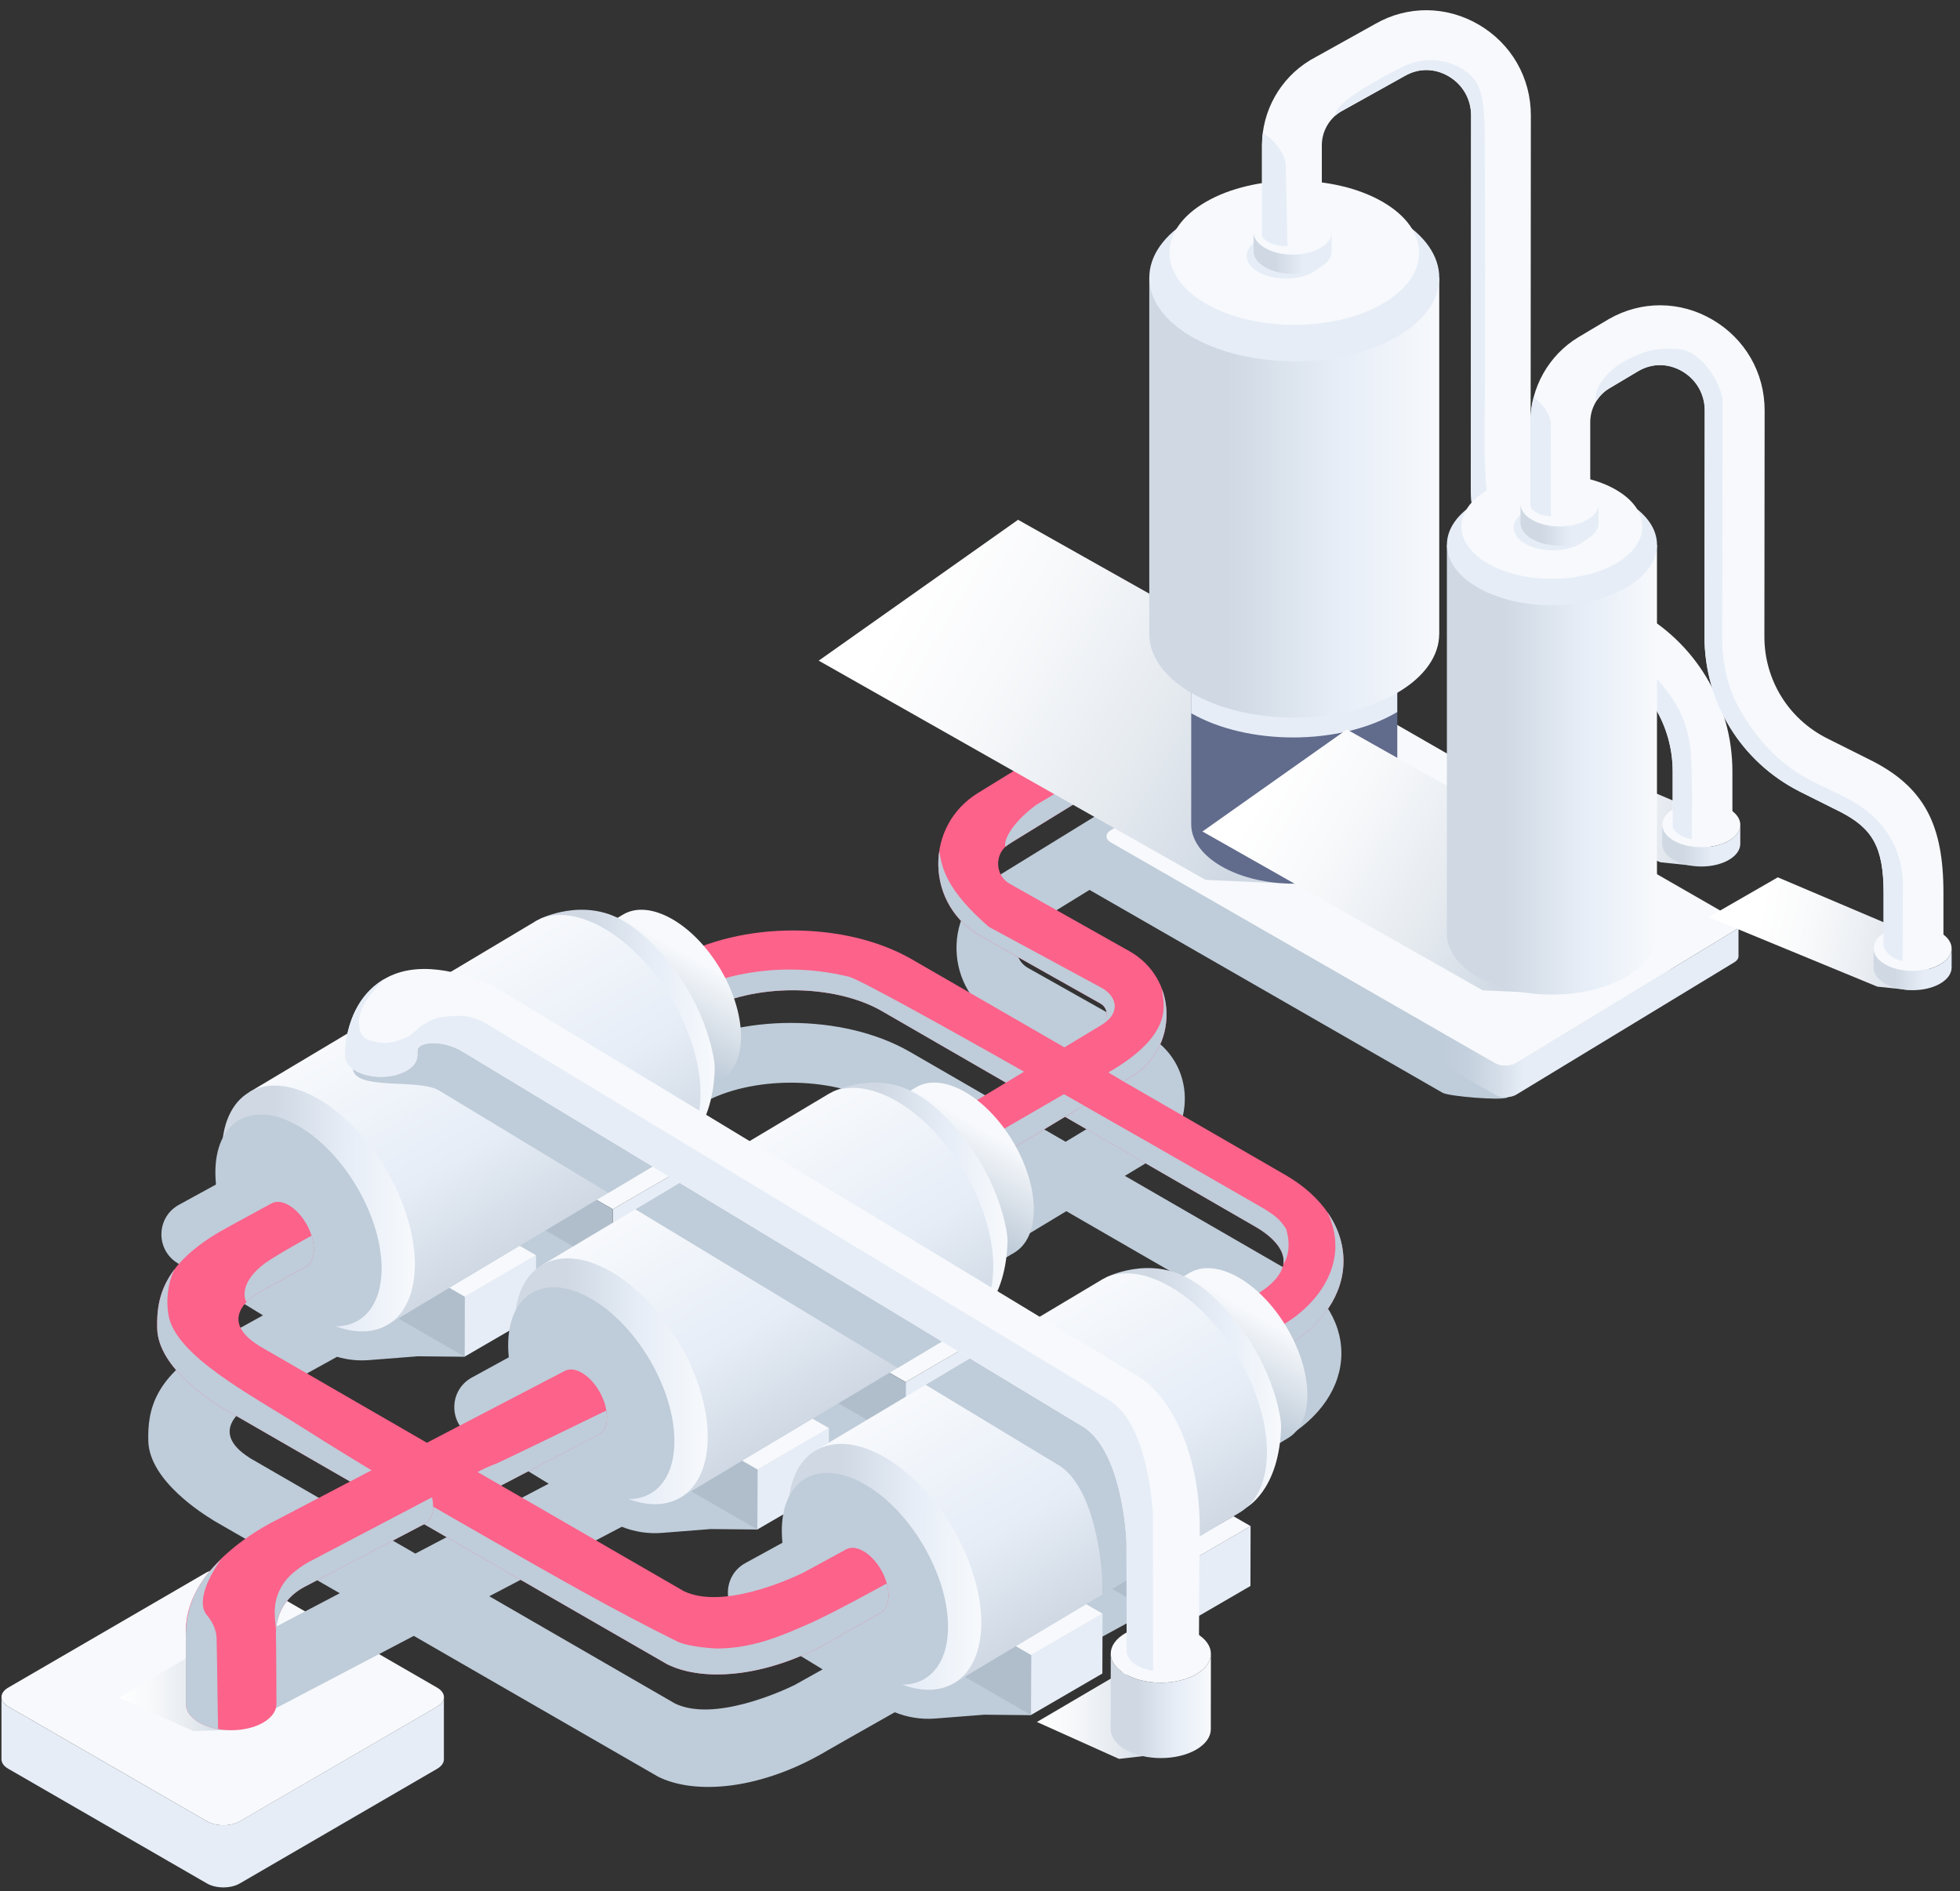 <?xml version="1.0" encoding="UTF-8"?> <svg xmlns="http://www.w3.org/2000/svg" width="142" height="137" viewBox="0 0 142 137" fill="none"><rect x="0" y="0" width="142" height="137" fill="#333333" stroke="none"/><g style="mix-blend-mode:multiply"><path d="M121.844 68.701L94.027 52.717C93.599 52.469 92.908 52.469 92.483 52.717L83.989 57.875C82.702 57.652 81.357 57.896 80.21 58.603L72.16 63.556C70.326 64.684 69.258 66.641 69.298 68.793C69.341 70.946 70.484 72.86 72.362 73.918L81.03 78.797C81.433 79.023 81.498 79.39 81.501 79.589C81.501 79.788 81.449 80.158 81.054 80.396L77.202 82.72L65.914 76.201C61.083 73.413 53.516 73.413 48.688 76.201L47.746 76.746L49.914 80.497L50.855 79.953C54.35 77.935 60.254 77.935 63.749 79.953L72.967 85.276L67.094 88.82L69.332 92.528L77.254 87.749L90.811 95.577C92.104 96.323 92.847 97.225 92.847 98.047C92.847 98.87 92.104 99.772 90.811 100.518L92.978 104.272C95.651 102.731 97.182 100.462 97.182 98.047C97.182 95.632 95.651 93.366 92.978 91.822L81.495 85.19L83.298 84.102C84.919 83.124 85.87 81.411 85.839 79.519C85.812 77.626 84.809 75.945 83.161 75.015L74.493 70.135C73.738 69.71 73.643 68.992 73.637 68.704C73.631 68.417 73.698 67.696 74.438 67.24L78.935 64.473L104.523 79.176C104.951 79.424 108.785 79.754 109.21 79.51L121.853 69.591C122.278 69.344 122.275 68.943 121.847 68.698L121.844 68.701Z" fill="#BFCCD9"></path></g><path d="M93.131 97.574L90.963 93.82C92.256 93.073 92.999 92.171 92.999 91.349C92.999 90.527 92.256 89.625 90.963 88.879L63.901 73.255C60.407 71.237 54.503 71.237 51.008 73.255L50.066 73.799L47.898 70.048L48.84 69.503C53.671 66.715 61.238 66.715 66.066 69.503L93.128 85.127C95.8 86.668 97.332 88.937 97.332 91.352C97.332 93.767 95.8 96.033 93.128 97.577L93.131 97.574Z" fill="#FC628A"></path><g style="mix-blend-mode:multiply"><g style="mix-blend-mode:multiply"><path d="M96.168 87.824C97.96 91.557 95.281 94.804 92.475 96.245L93.132 97.578C95.804 96.037 97.336 93.768 97.336 91.353C97.336 90.111 96.929 88.91 96.171 87.824H96.168Z" fill="#BFCCD9"></path></g></g><g style="mix-blend-mode:multiply"><g style="mix-blend-mode:multiply"><path d="M92.998 91.352C92.998 91.435 92.989 91.517 92.974 91.603C93.42 90.924 93.442 89.989 93.221 89.197C93.209 89.148 93.2 89.099 93.188 89.05C92.726 88.319 92.365 88.078 91.632 87.601C91.632 87.601 63.142 71.167 61.515 70.766C55.819 69.366 51.141 71.103 49.38 72.124C49.307 72.167 49.233 72.203 49.16 72.237L50.065 73.802L51.007 73.258C54.502 71.24 60.406 71.24 63.9 73.258L90.962 88.882C92.255 89.628 92.998 90.53 92.998 91.352Z" fill="#BFCCD9"></path></g></g><path d="M68.011 86.433L65.773 82.725L79.737 74.298C80.134 74.06 80.186 73.69 80.183 73.491C80.183 73.292 80.116 72.925 79.712 72.699L71.044 67.82C69.17 66.765 68.024 64.848 67.981 62.695C67.938 60.543 69.008 58.586 70.843 57.458L78.893 52.505C80.581 51.465 82.7 51.428 84.424 52.401C86.148 53.376 87.206 55.21 87.188 57.192L87.167 59.476L82.834 59.433L82.856 57.146C82.862 56.556 82.464 56.265 82.293 56.17C82.122 56.073 81.669 55.883 81.165 56.192L73.114 61.145C72.374 61.601 72.31 62.319 72.313 62.61C72.32 62.9 72.414 63.615 73.169 64.04L81.837 68.92C83.485 69.85 84.488 71.531 84.516 73.424C84.543 75.316 83.595 77.029 81.975 78.007L68.011 86.433Z" fill="#FC628A"></path><g style="mix-blend-mode:multiply"><path d="M81.397 78.354L81.971 78.005C83.592 77.027 84.543 75.315 84.512 73.422C84.503 72.805 84.39 72.212 84.185 71.658C84.255 72.63 85.234 74.862 80.299 77.697L81.397 78.354Z" fill="#BFCCD9"></path></g><g style="mix-blend-mode:multiply"><path d="M77.079 79.272L67.273 84.949L68.01 86.432L78.522 80.088L77.079 79.272Z" fill="#BFCCD9"></path></g><path d="M31.673 123.642L17.37 131.952C16.716 132.331 15.655 132.331 14.997 131.952L0.603 123.642C0.273 123.453 0.107 123.202 0.107 122.951V127.455C0.104 127.706 0.27 127.956 0.6 128.146L14.997 136.456C15.655 136.835 16.719 136.835 17.37 136.456L31.673 128.146C31.997 127.956 32.159 127.712 32.159 127.464V122.96C32.162 123.208 32 123.456 31.676 123.642H31.673Z" fill="#E6EDF7"></path><path d="M31.667 122.266L17.272 113.956C16.615 113.577 15.551 113.577 14.899 113.956L0.597 122.266C-0.058 122.646 -0.052 123.26 0.606 123.642L15 131.953C15.658 132.332 16.722 132.332 17.373 131.953L31.676 123.642C32.33 123.263 32.327 122.649 31.667 122.266Z" fill="#F7F9FC"></path><g style="mix-blend-mode:multiply"><g style="mix-blend-mode:multiply"><path d="M71.043 67.816L79.711 72.696C80.115 72.922 80.179 73.289 80.182 73.488C80.182 73.686 80.09 74.066 79.735 74.295C81.108 73.524 81.05 72.323 79.891 71.613L71.636 67.146C68.566 64.474 68.245 62.9 68.05 61.658C68.001 61.995 67.973 62.337 67.979 62.689C68.022 64.841 69.166 66.755 71.043 67.813V67.816Z" fill="#BFCCD9"></path></g><g style="mix-blend-mode:multiply"><path d="M84.692 52.562C85.854 53.788 84.838 54.966 81.607 54.449C79.705 55.528 75.067 58.317 75.067 58.317C73.122 59.766 72.7 61.007 72.844 61.347C72.844 61.347 73.101 61.145 73.55 60.873C75.455 59.717 81.163 56.192 81.163 56.192C81.668 55.883 82.117 56.076 82.292 56.17C82.463 56.268 82.86 56.556 82.854 57.146L82.833 59.433L87.165 59.475L87.187 57.191C87.205 55.317 86.257 53.575 84.695 52.566L84.692 52.562Z" fill="#BFCCD9"></path></g></g><g style="mix-blend-mode:multiply"><path d="M78.058 100.072L54.005 113.241C52.357 114.143 52.302 116.488 53.904 117.469L59.597 120.945L57.536 122.095C56.548 122.572 51.706 124.767 48.905 123.419L35.449 115.647L45.049 110.614C45.961 110.978 46.948 111.134 47.936 111.058L51.501 110.779L54.876 110.813L55.686 107.511L62.187 103.961L65.375 104.6L58.236 86.635L34.183 99.803C32.535 100.705 32.48 103.05 34.082 104.032L39.751 107.493L30.089 112.556L18.119 105.643C18.119 105.643 18.098 105.628 18.085 105.618C15.117 103.735 17.538 102.114 18.128 101.772L24.418 98.299C25.16 98.516 25.937 98.601 26.717 98.54L30.282 98.262L33.657 98.296L34.468 94.994L40.968 91.444L44.157 92.083L37.017 74.117L12.964 87.286C11.316 88.188 11.261 90.533 12.863 91.514L19.052 95.296C17.138 96.354 15.603 97.204 15.606 97.201C11.163 99.696 10.686 102.145 10.745 104.405C10.821 107.324 14.851 109.77 15.419 110.122C15.441 110.137 15.462 110.153 15.487 110.168C15.487 110.168 19.461 112.458 24.616 115.43L16.101 119.894C16.441 119.71 18.932 124.306 18.59 124.489L29.979 118.518C38.497 123.425 47.624 128.684 47.688 128.724C50.434 130.084 55.228 129.635 59.945 126.822C60.169 126.687 62.596 125.312 64.825 124.052C65.745 124.425 66.745 124.584 67.745 124.507L71.31 124.229L74.686 124.263L75.496 120.961L81.996 117.411L85.185 118.05L78.046 100.084L78.058 100.072Z" fill="#BFCCD9"></path></g><path d="M20.6 86.404L25.773 83.398L27.017 84.117L21.844 87.122L20.6 86.404Z" fill="#F7F9FC"></path><path d="M37.067 90.61L31.894 93.616C30.674 94.325 28.986 94.224 27.124 93.148C24.975 91.907 23.064 89.638 21.844 87.119L27.017 84.113C28.24 86.633 30.151 88.901 32.297 90.143C34.162 91.219 35.847 91.317 37.067 90.61Z" fill="#E6EDF7"></path><path d="M33.67 93.949L38.841 90.943L38.828 95.285L33.658 98.29L33.67 93.949Z" fill="#E6EDF7"></path><path d="M32.426 93.232L37.599 90.227L38.84 90.945L33.67 93.951L32.426 93.232Z" fill="#F7F9FC"></path><path d="M33.671 93.95L33.659 98.292L20.588 90.746L20.6 86.404L21.845 87.123C23.067 89.642 24.978 91.911 27.125 93.152C29.277 94.394 31.191 94.335 32.426 93.235L33.671 93.953V93.95Z" fill="#B0BECC"></path><path d="M31.328 80.062L36.501 77.057L37.743 77.775L32.572 80.781L31.328 80.062Z" fill="#F7F9FC"></path><path d="M47.795 84.272L42.622 87.278C41.402 87.987 39.715 87.886 37.852 86.81C35.703 85.569 33.792 83.3 32.572 80.781L37.745 77.775C38.968 80.295 40.879 82.563 43.026 83.805C44.891 84.881 46.575 84.979 47.795 84.272Z" fill="#E6EDF7"></path><path d="M44.399 87.607L49.569 84.602L49.557 88.943L44.387 91.949L44.399 87.607Z" fill="#E6EDF7"></path><path d="M43.154 86.892L48.325 83.887L49.569 84.602L44.399 87.608L43.154 86.892Z" fill="#F7F9FC"></path><path d="M44.399 87.608L44.387 91.95L31.316 84.404L31.329 80.062L32.573 80.781C33.796 83.3 35.707 85.569 37.853 86.81C40.006 88.052 41.92 87.994 43.155 86.893L44.399 87.611V87.608Z" fill="#B0BECC"></path><path d="M45.142 66.257L38.205 70.4L45.35 82.364L52.288 78.221C53.171 77.692 53.706 76.582 53.685 75.011C53.639 71.868 51.377 68.083 48.634 66.551C47.261 65.787 46.029 65.728 45.145 66.257H45.142Z" fill="url(#paint0_linear_264_7301)"></path><path d="M51.68 76.501C51.078 73.354 49.173 70.046 46.745 67.885C46.119 67.325 45.88 67.154 45.208 66.747C42.263 64.962 39.086 66.588 39.086 66.588C39.117 68.75 38.707 75.103 39.943 77.222C41.236 79.439 47.268 82.172 49.24 83.273C49.24 83.273 51.558 82.084 51.772 77.678C51.787 77.357 51.799 77.133 51.68 76.501Z" fill="url(#paint1_linear_264_7301)"></path><path d="M38.731 66.784L18.041 79.136L28.094 95.97L48.784 83.615C50.028 82.872 50.78 81.306 50.747 79.096C50.683 74.675 47.5 69.346 43.638 67.19C41.709 66.114 39.972 66.034 38.728 66.777L38.731 66.784Z" fill="url(#paint2_linear_264_7301)"></path><path d="M29.858 89.591C29.256 86.445 27.351 83.136 24.924 80.975C24.297 80.415 23.633 79.932 22.948 79.553C19.087 77.397 16.011 79.235 16.075 83.656C16.106 85.818 16.885 88.193 18.121 90.309C19.414 92.526 21.212 94.458 23.184 95.559C27.045 97.714 30.121 95.877 30.057 91.456C30.048 90.847 29.977 90.221 29.858 89.588V89.591Z" fill="url(#paint3_linear_264_7301)"></path><path d="M15.604 85.059C15.549 81.253 18.2 79.669 21.524 81.525C24.847 83.381 27.59 87.97 27.645 91.776C27.7 95.583 25.052 97.167 21.725 95.311C18.399 93.455 15.659 88.866 15.604 85.059Z" fill="#BFCCD9"></path><path d="M41.816 98.925L46.987 95.92L48.231 96.638L43.058 99.644L41.816 98.925Z" fill="#F7F9FC"></path><path d="M58.284 103.132L53.111 106.137C51.891 106.847 50.203 106.746 48.341 105.67C46.191 104.428 44.281 102.16 43.06 99.64L48.234 96.635C49.457 99.154 51.368 101.423 53.514 102.664C55.379 103.74 57.064 103.838 58.284 103.132Z" fill="#E6EDF7"></path><path d="M54.883 106.47L60.057 103.465L60.044 107.803L54.871 110.809L54.883 106.47Z" fill="#E6EDF7"></path><path d="M53.639 105.754L58.812 102.748L60.056 103.467L54.883 106.472L53.639 105.754Z" fill="#F7F9FC"></path><path d="M54.884 106.472L54.871 110.813L41.801 103.267L41.813 98.926L43.057 99.644C44.28 102.164 46.191 104.432 48.338 105.674C50.49 106.915 52.404 106.857 53.639 105.756L54.884 106.475V106.472Z" fill="#B0BECC"></path><path d="M52.541 92.584L57.714 89.578L58.959 90.297L53.785 93.302L52.541 92.584Z" fill="#F7F9FC"></path><path d="M69.008 96.79L63.835 99.796C62.615 100.505 60.927 100.404 59.065 99.328C56.916 98.087 55.005 95.818 53.785 93.299L58.958 90.293C60.181 92.812 62.092 95.081 64.239 96.322C66.104 97.398 67.788 97.496 69.008 96.79Z" fill="#E6EDF7"></path><path d="M65.612 100.129L70.782 97.123L70.77 101.465L65.6 104.47L65.612 100.129Z" fill="#E6EDF7"></path><path d="M64.367 99.412L69.54 96.406L70.782 97.125L65.612 100.13L64.367 99.412Z" fill="#F7F9FC"></path><path d="M65.612 100.13L65.6 104.471L52.529 96.926L52.541 92.584L53.786 93.302C55.009 95.822 56.92 98.091 59.066 99.332C61.219 100.573 63.133 100.515 64.368 99.414L65.612 100.133V100.13Z" fill="#B0BECC"></path><path d="M66.355 78.779L59.418 82.922L66.563 94.886L73.501 90.743C74.384 90.214 74.919 89.104 74.898 87.532C74.852 84.389 72.59 80.604 69.847 79.072C68.474 78.308 67.242 78.25 66.358 78.779H66.355Z" fill="url(#paint4_linear_264_7301)"></path><path d="M72.893 89.022C72.291 85.876 70.386 82.565 67.958 80.406C67.332 79.847 67.093 79.675 66.42 79.269C63.476 77.483 60.299 79.11 60.299 79.11C60.33 81.271 59.92 87.625 61.155 89.744C62.449 91.96 68.481 94.694 70.453 95.794C70.453 95.794 72.771 94.605 72.985 90.199C73 89.878 73.012 89.655 72.893 89.022Z" fill="url(#paint5_linear_264_7301)"></path><path d="M59.944 79.306L39.254 91.658L49.307 108.496L69.997 96.14C71.241 95.397 71.993 93.832 71.96 91.621C71.895 87.2 68.713 81.871 64.851 79.716C62.922 78.639 61.185 78.56 59.941 79.303L59.944 79.306Z" fill="url(#paint6_linear_264_7301)"></path><path d="M51.073 102.108C50.471 98.962 48.566 95.654 46.138 93.492C45.512 92.933 44.848 92.45 44.163 92.071C40.302 89.915 37.226 91.753 37.29 96.174C37.321 98.335 38.1 100.711 39.336 102.827C40.629 105.043 42.427 106.976 44.399 108.076C48.26 110.232 51.336 108.394 51.272 103.973C51.263 103.365 51.192 102.738 51.073 102.105V102.108Z" fill="url(#paint7_linear_264_7301)"></path><path d="M36.817 97.577C36.762 93.77 39.413 92.186 42.736 94.042C46.06 95.898 48.803 100.488 48.858 104.294C48.913 108.101 46.265 109.684 42.938 107.829C39.612 105.973 36.872 101.383 36.817 97.577Z" fill="#BFCCD9"></path><path d="M61.637 112.367L66.81 109.361L68.051 110.077L62.881 113.082L61.637 112.367Z" fill="#F7F9FC"></path><path d="M78.104 116.573L72.931 119.579C71.711 120.288 70.023 120.187 68.161 119.111C66.012 117.87 64.101 115.601 62.881 113.082L68.054 110.076C69.277 112.596 71.188 114.864 73.334 116.105C75.199 117.182 76.884 117.28 78.104 116.573Z" fill="#E6EDF7"></path><path d="M74.707 119.912L79.878 116.906L79.865 121.245L74.695 124.25L74.707 119.912Z" fill="#E6EDF7"></path><path d="M73.463 119.195L78.636 116.189L79.877 116.908L74.707 119.913L73.463 119.195Z" fill="#F7F9FC"></path><path d="M74.708 119.913L74.696 124.255L61.625 116.709L61.637 112.367L62.882 113.086C64.105 115.605 66.016 117.874 68.162 119.115C70.314 120.356 72.228 120.298 73.463 119.198L74.708 119.916V119.913Z" fill="#B0BECC"></path><path d="M72.365 106.025L77.535 103.02L78.78 103.738L73.61 106.744L72.365 106.025Z" fill="#F7F9FC"></path><path d="M88.832 110.232L83.659 113.237C82.439 113.946 80.752 113.845 78.89 112.769C76.74 111.528 74.829 109.259 73.609 106.74L78.78 103.734C80.002 106.254 81.913 108.522 84.06 109.764C85.925 110.84 87.609 110.938 88.829 110.232H88.832Z" fill="#E6EDF7"></path><path d="M85.432 113.57L90.605 110.564L90.593 114.903L85.42 117.909L85.432 113.57Z" fill="#E6EDF7"></path><path d="M84.191 112.853L89.362 109.848L90.606 110.566L85.433 113.572L84.191 112.853Z" fill="#F7F9FC"></path><path d="M85.433 113.571L85.42 117.913L72.35 110.367L72.362 106.025L73.606 106.744C74.829 109.263 76.74 111.532 78.886 112.773C81.039 114.015 82.953 113.956 84.188 112.856L85.433 113.574V113.571Z" fill="#B0BECC"></path><path d="M86.176 92.222L79.238 96.365L86.384 108.329L93.321 104.186C94.205 103.657 94.74 102.547 94.718 100.976C94.672 97.833 92.41 94.047 89.667 92.516C88.294 91.751 87.062 91.693 86.179 92.222H86.176Z" fill="url(#paint8_linear_264_7301)"></path><path d="M92.713 102.461C92.111 99.315 90.206 96.007 87.779 93.846C87.152 93.286 86.913 93.115 86.241 92.708C83.296 90.922 80.12 92.549 80.12 92.549C80.15 94.711 79.74 101.064 80.976 103.183C82.269 105.4 88.301 108.133 90.273 109.234C90.273 109.234 92.591 108.044 92.805 103.639C92.82 103.318 92.833 103.094 92.713 102.461Z" fill="url(#paint9_linear_264_7301)"></path><path d="M79.768 92.745L59.078 105.098L69.131 121.935L89.821 109.58C91.065 108.837 91.818 107.271 91.784 105.061C91.72 100.64 88.537 95.311 84.675 93.155C82.746 92.079 81.009 91.999 79.765 92.742L79.768 92.745Z" fill="url(#paint10_linear_264_7301)"></path><path d="M70.895 115.552C70.293 112.405 68.388 109.097 65.961 106.936C65.334 106.376 64.67 105.893 63.986 105.514C60.124 103.358 57.048 105.196 57.112 109.617C57.143 111.779 57.922 114.154 59.158 116.27C60.451 118.487 62.249 120.419 64.221 121.52C68.082 123.675 71.158 121.838 71.094 117.417C71.085 116.808 71.015 116.181 70.895 115.549V115.552Z" fill="url(#paint11_linear_264_7301)"></path><path d="M56.642 111.02C56.586 107.214 59.237 105.63 62.561 107.486C65.887 109.342 68.627 113.931 68.682 117.738C68.737 121.544 66.089 123.128 62.763 121.272C59.436 119.416 56.697 114.827 56.642 111.02Z" fill="#BFCCD9"></path><path style="mix-blend-mode:multiply" d="M83.86 127.111L81.069 127.429L75.125 124.756L81.506 121.008L83.86 127.111Z" fill="url(#paint12_linear_264_7301)"></path><path d="M87.728 119.819L87.722 125.28C87.722 125.815 87.371 126.347 86.667 126.757C85.255 127.576 82.959 127.576 81.537 126.757C80.822 126.344 80.464 125.803 80.467 125.261L80.473 119.801C80.473 120.342 80.828 120.883 81.543 121.296C82.965 122.115 85.261 122.115 86.674 121.296C87.374 120.889 87.725 120.354 87.728 119.819Z" fill="url(#paint13_linear_264_7301)"></path><path d="M86.658 118.324C88.08 119.143 88.086 120.473 86.674 121.295C85.261 122.115 82.965 122.115 81.543 121.295C80.121 120.476 80.115 119.146 81.528 118.324C82.94 117.504 85.237 117.504 86.658 118.324Z" fill="#F7F9FC"></path><path d="M17.51 89.227C18.516 89.839 19.308 91.291 19.28 92.471C19.253 93.654 18.412 94.116 17.406 93.507C16.4 92.896 15.608 91.444 15.636 90.263C15.663 89.08 16.504 88.619 17.51 89.227Z" fill="#F7F9FC"></path><path d="M125.635 67.441L109.846 77.026C109.421 77.273 108.73 77.273 108.302 77.026L80.485 61.041C80.271 60.916 80.161 60.754 80.164 60.592V62.876C80.164 63.038 80.268 63.203 80.485 63.325L108.302 79.31C108.73 79.557 109.421 79.557 109.846 79.31L125.635 69.725C125.846 69.602 125.953 69.44 125.953 69.281V66.997C125.953 67.159 125.849 67.318 125.638 67.441H125.635Z" fill="url(#paint14_linear_264_7301)"></path><path d="M125.633 66.545L97.816 50.561C97.388 50.313 96.697 50.313 96.272 50.561L80.483 60.146C80.058 60.394 80.061 60.794 80.489 61.039L108.306 77.023C108.734 77.271 109.425 77.271 109.85 77.023L125.639 67.438C126.064 67.19 126.061 66.79 125.633 66.545Z" fill="#F7F9FC"></path><path style="mix-blend-mode:multiply" d="M16.623 125.335L14.003 125.412L8.625 122.993L14.401 119.6L16.623 125.335Z" fill="url(#paint15_linear_264_7301)"></path><path d="M29.746 105.143L40.906 99.328C41.245 99.145 41.704 99.181 42.202 99.487C43.208 100.099 44 101.551 43.972 102.731C43.957 103.327 43.737 103.74 43.395 103.923L32.235 109.739C32.577 109.552 30.085 104.96 29.746 105.143Z" fill="#FC628A"></path><g style="mix-blend-mode:multiply"><g style="mix-blend-mode:multiply"><path d="M35.824 106.085C31.776 107.668 32.577 109.558 32.234 109.744L43.394 103.929C43.737 103.743 43.957 103.33 43.972 102.737C43.975 102.559 43.96 102.376 43.929 102.189C43.929 102.189 35.885 106.115 35.824 106.088V106.085Z" fill="#BFCCD9"></path></g></g><path d="M62.602 112.409C62.103 112.106 61.645 112.066 61.305 112.25L58.175 113.953C57.187 114.43 52.344 116.625 49.543 115.277L18.758 97.498C18.758 97.498 18.736 97.482 18.724 97.473C15.755 95.59 18.177 93.969 18.767 93.627L22.16 91.78C22.503 91.594 22.723 91.181 22.738 90.588C22.766 89.404 21.974 87.952 20.968 87.344C20.47 87.041 20.011 87.001 19.672 87.185C19.672 87.185 16.238 89.056 16.25 89.05C11.808 91.545 11.331 93.994 11.389 96.253C11.466 99.173 15.495 101.619 16.064 101.971C16.085 101.986 16.107 102.001 16.131 102.016C16.131 102.016 48.21 120.499 48.336 120.572C51.081 121.933 55.875 121.483 60.593 118.671C61.015 118.42 63.797 116.845 63.797 116.845C64.14 116.659 64.36 116.246 64.375 115.653C64.403 114.47 63.611 113.017 62.605 112.409H62.602Z" fill="#FC628A"></path><g style="mix-blend-mode:multiply"><path d="M58.615 117.638C56.346 118.638 54.466 119.402 51.996 119.433C51.788 119.433 49.892 119.332 49.045 118.913C44.352 116.595 39.903 114.03 35.387 111.456C30.003 108.386 26.334 106.231 21.867 103.399C18.006 100.95 12.673 98.186 12.197 95.224C12.037 94.236 12.135 92.98 12.652 91.949C11.518 93.432 11.353 94.878 11.389 96.254C11.466 99.174 15.495 101.62 16.064 101.972C16.086 101.987 16.107 102.002 16.131 102.017C16.131 102.017 48.21 120.5 48.336 120.573C51.081 121.934 55.876 121.484 60.593 118.672C61.015 118.421 63.797 116.846 63.797 116.846C64.14 116.66 64.36 116.247 64.375 115.654C64.381 115.354 64.336 115.036 64.247 114.718C64.247 114.718 60.367 116.868 58.621 117.635L58.615 117.638Z" fill="#BFCCD9"></path></g><g style="mix-blend-mode:multiply"><path d="M19.214 91.511C17.468 92.789 17.624 93.972 17.857 94.336C18.187 93.987 18.575 93.74 18.768 93.627L22.162 91.78C22.504 91.593 22.724 91.181 22.739 90.587C22.749 90.245 22.687 89.881 22.571 89.523C22.571 89.523 20.003 90.933 19.214 91.511Z" fill="#BFCCD9"></path></g><g style="mix-blend-mode:multiply"><path d="M80.907 102.634C80.873 102.612 77.281 100.438 72.117 97.311L67.062 100.328L76.853 106.248C79.384 108.051 79.8 113.353 79.858 114.448V115.524L85.135 112.375C84.875 107.782 83.123 104.171 80.907 102.634Z" fill="#BFCCD9"></path></g><g style="mix-blend-mode:multiply"><path d="M46.033 87.613L65.038 99.103L70.001 96.14C70.031 96.122 70.059 96.1 70.089 96.082C64.445 92.664 57.416 88.408 51.105 84.586L46.036 87.613H46.033Z" fill="#BFCCD9"></path></g><g style="mix-blend-mode:multiply"><path d="M34.465 74.514C33.908 74.202 31.013 72.744 28.255 73.034L26.399 74.141C25.586 75.443 25.564 77.455 25.564 77.455C25.772 79.039 30.38 78.113 31.808 79.011C31.82 79.021 31.832 79.024 31.848 79.03L44.077 86.423L48.786 83.613C48.902 83.543 49.015 83.463 49.122 83.381C41.014 78.47 34.538 74.548 34.538 74.548C34.517 74.532 34.489 74.523 34.468 74.511L34.465 74.514Z" fill="#BFCCD9"></path></g><path d="M82.399 120.671C81.892 120.38 81.638 119.995 81.635 119.61L81.617 111.654C81.558 110.56 81.143 105.258 78.608 103.454L33.602 76.24C33.602 76.24 33.578 76.23 33.562 76.221C32.134 75.322 30.331 75.432 30.245 76.09L30.239 76.481C30.239 76.872 29.985 77.264 29.471 77.563C28.45 78.159 26.796 78.166 25.775 77.582C25.267 77.291 25.014 76.906 25.011 76.521C25.011 76.521 24.992 76.114 24.992 76.126C25.289 72.473 27.362 70.687 29.584 70.299C32.462 69.794 35.635 71.393 36.219 71.724C36.244 71.736 36.268 71.745 36.29 71.76C36.29 71.76 82.537 99.77 82.662 99.843C85.178 101.589 87.102 106.004 86.912 111.495C86.897 111.987 86.86 119.573 86.86 119.573C86.86 119.964 86.606 120.356 86.093 120.655C85.072 121.252 83.417 121.258 82.396 120.674L82.399 120.671Z" fill="#F7F9FC"></path><g style="mix-blend-mode:multiply"><path d="M83.528 109.743C83.47 108.648 83.054 103.347 80.519 101.543C80.519 101.543 35.489 74.319 35.474 74.31C34.455 73.668 33.694 73.573 32.951 73.6C31.624 73.649 31.306 73.87 30.679 74.227C30.251 74.472 29.872 75.004 29.334 75.215C28.233 75.643 27.869 75.603 27.209 75.484C26.552 75.365 26.166 75.193 26.041 74.466C25.842 73.31 26.549 72.212 27.869 70.916C26.381 71.772 25.203 73.442 24.986 76.126C24.986 76.114 25.005 76.52 25.005 76.52C25.005 76.906 25.262 77.288 25.769 77.581C26.79 78.168 28.444 78.159 29.465 77.563C29.979 77.263 30.236 76.872 30.233 76.481L30.239 76.089C30.325 75.432 32.132 75.322 33.556 76.221C33.569 76.23 33.581 76.233 33.596 76.239L78.602 103.454C81.134 105.258 81.55 110.559 81.608 111.654L81.626 119.609C81.626 119.995 81.883 120.377 82.39 120.67C82.721 120.86 83.118 120.982 83.54 121.046L83.522 109.74L83.528 109.743Z" fill="#E6EDF7"></path></g><path d="M29.606 105.951C29.108 105.648 28.649 105.609 28.31 105.792L20.054 110.115C19.256 110.501 13.2 113.604 13.466 118.502V123.443C13.459 123.932 13.784 124.424 14.429 124.797C15.716 125.54 17.795 125.54 19.073 124.797C19.709 124.427 20.027 123.944 20.027 123.461C20.027 123.461 20.015 118.591 19.987 118.563C20.015 118.536 19.712 116.227 22.026 114.983L30.801 110.387C31.144 110.201 31.364 109.788 31.379 109.195C31.407 108.012 30.615 106.56 29.609 105.951H29.606Z" fill="#FC628A"></path><g style="mix-blend-mode:multiply"><path d="M15.697 118.731C15.682 118.089 15.4 117.505 14.988 117.013C14.055 115.9 15.581 113.479 16.174 112.797C16.165 112.983 13.438 114.8 13.465 118.505V123.446C13.459 123.935 13.783 124.428 14.428 124.801C14.826 125.03 15.303 125.189 15.804 125.278C15.764 124.012 15.743 120.694 15.694 118.731H15.697Z" fill="#BFCCD9"></path></g><g style="mix-blend-mode:multiply"><path d="M22.503 113.09C21.863 113.43 21.004 114.044 20.589 114.647C19.733 115.882 19.873 116.891 19.998 118.08C20.05 117.331 20.356 115.885 22.026 114.986L30.8 110.391C31.143 110.204 31.363 109.791 31.378 109.198C31.384 108.966 31.354 108.721 31.299 108.477L22.506 113.093L22.503 113.09Z" fill="#BFCCD9"></path></g><path style="mix-blend-mode:multiply" d="M122.629 62.717L120.297 62.47L108.082 57.431L113.084 54.551L125.345 59.758L122.629 62.717Z" fill="url(#paint16_linear_264_7301)"></path><path d="M126.081 59.758V61.149C126.075 61.564 125.803 61.98 125.255 62.298C124.158 62.937 122.369 62.937 121.262 62.298C120.706 61.977 120.428 61.555 120.428 61.133V59.742C120.428 60.164 120.709 60.586 121.265 60.907C122.372 61.546 124.158 61.546 125.259 60.907C125.806 60.589 126.078 60.173 126.078 59.758H126.081Z" fill="url(#paint17_linear_264_7301)"></path><path d="M125.25 58.593C126.357 59.232 126.363 60.268 125.263 60.904C124.165 61.543 122.376 61.543 121.269 60.904C120.163 60.265 120.157 59.228 121.257 58.593C122.355 57.953 124.144 57.953 125.25 58.593Z" fill="#F7F9FC"></path><path style="mix-blend-mode:multiply" d="M87.345 63.748L92.684 63.986L101.018 53.007L73.758 37.658L59.315 47.864L87.345 63.748Z" fill="url(#paint18_linear_264_7301)"></path><path d="M101.232 59.714V43.457H86.303V59.714C86.303 60.817 87.03 61.918 88.489 62.762C91.403 64.444 96.129 64.444 99.046 62.762C100.505 61.921 101.232 60.817 101.232 59.714Z" fill="#616B8C"></path><g style="mix-blend-mode:multiply"><path d="M86.302 51.674C90.408 54.02 97.024 54.013 101.112 51.653C101.152 51.629 101.189 51.604 101.228 51.583V43.459H86.299V51.674H86.302Z" fill="#E6EDF7"></path></g><path d="M104.272 45.928V20.113H83.264V45.928C83.264 47.481 84.288 49.031 86.34 50.214C90.443 52.584 97.093 52.584 101.193 50.214C103.244 49.031 104.269 47.478 104.269 45.925L104.272 45.928Z" fill="url(#paint19_linear_264_7301)"></path><path d="M101.196 15.825C99.191 14.669 96.579 14.079 93.953 14.052C91.201 14.024 88.44 14.614 86.343 15.825C82.24 18.195 82.24 22.032 86.343 24.401C86.909 24.728 87.523 25.007 88.168 25.242C91.394 26.419 95.482 26.483 98.802 25.435C99.661 25.163 100.469 24.82 101.196 24.401C105.299 22.032 105.299 18.195 101.196 15.825Z" fill="#E6EDF7"></path><path d="M100.166 14.621C103.697 16.661 103.697 19.969 100.166 22.008C96.634 24.047 90.904 24.047 87.373 22.008C83.842 19.969 83.842 16.661 87.373 14.621C90.904 12.582 96.634 12.582 100.166 14.621Z" fill="#F7F9FC"></path><g style="mix-blend-mode:multiply"><path d="M95.141 17.389C96.248 18.028 96.254 19.065 95.153 19.701C94.055 20.34 92.267 20.34 91.16 19.701C90.053 19.062 90.047 18.025 91.148 17.389C92.246 16.75 94.034 16.75 95.141 17.389Z" fill="#E6EDF7"></path></g><path d="M96.474 16.82V18.211C96.468 18.627 96.195 19.043 95.648 19.361C94.55 20 92.762 20 91.655 19.361C91.099 19.04 90.82 18.618 90.82 18.196V16.805C90.82 17.227 91.102 17.648 91.658 17.97C92.765 18.609 94.55 18.609 95.651 17.97C96.198 17.652 96.471 17.236 96.471 16.82H96.474Z" fill="url(#paint20_linear_264_7301)"></path><path d="M95.639 15.655C96.746 16.294 96.752 17.331 95.651 17.966C94.554 18.605 92.765 18.605 91.658 17.966C90.551 17.328 90.545 16.291 91.646 15.655C92.744 15.016 94.532 15.016 95.639 15.655Z" fill="#F7F9FC"></path><path d="M125.517 59.982C125.517 59.982 125.227 60.771 123.31 60.839C121.656 60.9 121.182 59.982 121.182 59.982V55.898C121.182 52.577 119.36 49.556 116.425 48.006L113.465 46.526C109.197 44.365 106.552 40.057 106.558 35.281L106.576 8.366C106.576 7.183 105.965 6.122 104.938 5.523C103.932 4.939 102.785 4.93 101.791 5.495C101.779 5.501 101.758 5.513 97.107 8.103C96.279 8.62 95.765 9.546 95.765 10.525V17.114C95.765 17.114 95.573 17.832 93.463 17.85C91.729 17.866 91.43 17.114 91.43 17.114V10.525C91.43 8.03 92.754 5.679 94.885 4.382C94.909 4.367 94.93 4.355 94.955 4.339C94.955 4.339 99.538 1.786 99.654 1.722C101.978 0.395 104.772 0.414 107.115 1.774C109.493 3.159 110.912 5.624 110.909 8.366L110.89 35.281C110.887 38.412 112.621 41.237 115.413 42.653L118.381 44.139C118.381 44.139 118.406 44.151 118.418 44.157C122.793 46.456 125.511 50.954 125.511 55.895V59.979L125.517 59.982Z" fill="#F7F9FC"></path><g style="mix-blend-mode:multiply"><g style="mix-blend-mode:multiply"><path d="M93.277 17.844L93.143 11.826C92.962 10.75 91.849 9.775 91.489 9.668C91.47 9.809 91.458 9.949 91.449 10.09C91.44 10.234 91.434 10.377 91.434 10.521V17.11C91.434 17.11 91.712 17.804 93.277 17.844Z" fill="#E6EDF7"></path></g><g style="mix-blend-mode:multiply"><path d="M121.183 59.981C121.183 59.981 121.507 60.608 122.559 60.791C122.574 59.535 122.617 55.673 122.474 54.3C122.25 52.163 121.361 50.595 119.863 48.996C118.444 47.482 116.536 46.433 114.677 45.565C112.653 44.617 111.063 43.929 109.813 42.077C107.082 38.032 107.581 32.534 107.581 27.78C107.581 24.349 107.602 14.828 107.571 12.226C107.541 9.756 107.685 7.276 107.024 6.084C106.226 4.647 103.774 3.76 101.637 4.836C96.846 7.249 96.748 8.068 96.754 8.368C96.76 8.362 96.779 8.346 96.803 8.328C96.818 8.316 96.834 8.304 96.849 8.291C96.913 8.242 96.999 8.175 97.09 8.117C97.1 8.111 97.106 8.105 97.115 8.099L97.155 8.077C97.155 8.077 97.173 8.068 97.182 8.062C99.714 6.653 100.854 6.017 101.368 5.729L101.395 5.714L101.508 5.65L101.57 5.616C101.787 5.494 101.793 5.491 101.799 5.488C102.793 4.919 103.939 4.931 104.945 5.515C105.972 6.114 106.587 7.175 106.584 8.359L106.566 35.274C106.559 40.049 109.204 44.357 113.472 46.519L116.432 47.999C119.367 49.549 121.189 52.57 121.189 55.89V59.975L121.183 59.981Z" fill="#E6EDF7"></path></g></g><path style="mix-blend-mode:multiply" d="M107.422 71.749L111.29 71.92L117.768 64.221L97.58 52.848L87.117 60.241L107.422 71.749Z" fill="url(#paint21_linear_264_7301)"></path><path d="M120.046 67.661V39.48H104.826V67.664C104.826 68.789 105.569 69.912 107.055 70.771C110.027 72.486 114.846 72.486 117.817 70.771C119.303 69.912 120.046 68.789 120.046 67.664V67.661Z" fill="url(#paint22_linear_264_7301)"></path><path d="M117.816 36.353C116.364 35.515 114.471 35.087 112.57 35.069C110.576 35.051 108.577 35.476 107.057 36.353C104.085 38.068 104.085 40.851 107.057 42.566C107.467 42.801 107.91 43.003 108.381 43.174C110.717 44.027 113.679 44.073 116.086 43.315C116.706 43.119 117.293 42.868 117.819 42.566C120.791 40.851 120.791 38.068 117.819 36.353H117.816Z" fill="#E6EDF7"></path><path d="M117.067 35.479C119.627 36.955 119.627 39.352 117.067 40.829C114.508 42.306 110.359 42.306 107.8 40.829C105.241 39.352 105.241 36.955 107.8 35.479C110.359 34.002 114.508 34.002 117.067 35.479Z" fill="#F7F9FC"></path><g style="mix-blend-mode:multiply"><path d="M114.481 37.079C115.588 37.718 115.594 38.754 114.493 39.39C113.395 40.029 111.607 40.029 110.5 39.39C109.393 38.751 109.387 37.715 110.488 37.079C111.585 36.44 113.374 36.44 114.481 37.079Z" fill="#E6EDF7"></path></g><path d="M115.813 36.511V37.9C115.807 38.315 115.535 38.731 114.988 39.049C113.89 39.688 112.102 39.688 110.995 39.049C110.438 38.728 110.16 38.306 110.16 37.884V36.496C110.16 36.918 110.441 37.34 110.998 37.661C112.105 38.3 113.89 38.3 114.991 37.661C115.538 37.343 115.81 36.927 115.81 36.511H115.813Z" fill="url(#paint23_linear_264_7301)"></path><path d="M114.979 35.348C116.086 35.987 116.092 37.024 114.991 37.66C113.893 38.299 112.105 38.299 110.998 37.66C109.891 37.021 109.885 35.984 110.986 35.348C112.083 34.709 113.872 34.709 114.979 35.348Z" fill="#F7F9FC"></path><path d="M140.8 68.515C140.8 68.515 140.715 69.695 138.529 69.695C136.688 69.695 136.468 68.515 136.468 68.515V64.69C136.468 61.37 135.658 60.022 133.359 58.832L130.399 57.352C126.131 55.191 123.486 50.883 123.492 46.107L123.51 29.737C123.51 28.557 122.899 27.493 121.872 26.897C120.866 26.313 119.719 26.304 118.725 26.869C118.646 26.915 116.567 28.154 116.567 28.154C115.738 28.658 115.212 29.594 115.212 30.584V36.623C115.212 36.623 114.98 37.47 112.925 37.451C110.932 37.43 110.877 36.623 110.877 36.623V30.584C110.877 28.089 112.201 25.738 114.332 24.442C116.533 23.13 116.552 23.121 116.576 23.106C118.915 21.773 121.71 21.788 124.052 23.151C126.43 24.537 127.849 27.001 127.846 29.743L127.828 46.113C127.825 49.244 129.558 52.069 132.35 53.482L135.318 54.968C135.318 54.968 135.343 54.98 135.355 54.986C139.425 56.97 140.8 59.746 140.8 64.69V68.515Z" fill="#F7F9FC"></path><path style="mix-blend-mode:multiply" d="M138.345 71.726L136.01 71.481L123.795 66.443L128.8 63.562L141.057 68.766L138.345 71.726Z" fill="url(#paint24_linear_264_7301)"></path><path d="M141.393 68.718V70.11C141.387 70.525 141.115 70.941 140.568 71.259C139.47 71.898 137.682 71.898 136.575 71.259C136.018 70.938 135.74 70.516 135.74 70.094V68.703C135.74 69.125 136.022 69.547 136.578 69.868C137.685 70.507 139.47 70.507 140.571 69.868C141.118 69.55 141.39 69.134 141.39 68.718H141.393Z" fill="url(#paint25_linear_264_7301)"></path><path d="M140.559 67.552C141.666 68.191 141.672 69.227 140.571 69.863C139.474 70.502 137.685 70.502 136.578 69.863C135.471 69.224 135.465 68.188 136.566 67.552C137.663 66.912 139.452 66.912 140.559 67.552Z" fill="#F7F9FC"></path><path d="M112.353 30.636C112.279 29.752 111.396 28.997 111.112 28.762C110.956 29.352 110.873 29.963 110.873 30.584V36.623C110.873 36.623 110.922 37.271 112.368 37.417C112.328 37.246 112.374 30.887 112.353 30.633V30.636Z" fill="#E6EDF7"></path><path d="M137.868 64.506C137.957 61.873 136.786 60.069 135.514 58.963C134.08 57.712 132.154 57.159 130.549 56.19C128.534 54.973 127.158 53.34 126.051 51.405C125.333 50.148 124.764 48.414 124.764 46.17C124.764 46.02 124.804 29.152 124.804 29.152C124.782 27.856 123.287 25.444 121.673 25.303C120.288 25.184 119.285 25.327 117.888 26.064C115.891 27.119 115.393 28.678 115.677 29.021C115.903 28.672 116.203 28.37 116.561 28.152C116.561 28.152 118.64 26.914 118.719 26.868C119.713 26.3 120.863 26.312 121.865 26.896C122.893 27.495 123.507 28.556 123.504 29.736L123.486 46.106C123.48 50.882 126.125 55.19 130.393 57.351L133.352 58.831C135.649 60.021 136.462 61.369 136.462 64.689V68.514C136.462 68.514 136.63 69.386 137.844 69.63C137.844 69.63 137.856 64.585 137.862 64.506H137.868Z" fill="#E6EDF7"></path><defs><linearGradient id="paint0_linear_264_7301" x1="41.917" y1="80.383" x2="49.585" y2="67.104" gradientUnits="userSpaceOnUse"><stop offset="0.46" stop-color="#BFCCD9"></stop><stop offset="0.89" stop-color="#F7F9FC"></stop></linearGradient><linearGradient id="paint1_linear_264_7301" x1="39.023" y1="74.573" x2="51.781" y2="74.615" gradientUnits="userSpaceOnUse"><stop offset="0.27" stop-color="#CFD8E3"></stop><stop offset="0.64" stop-color="#E6EDF7"></stop><stop offset="1" stop-color="#F7F9FC"></stop></linearGradient><linearGradient id="paint2_linear_264_7301" x1="40.899" y1="88.362" x2="30.846" y2="71.524" gradientUnits="userSpaceOnUse"><stop stop-color="#CFD8E3"></stop><stop offset="0.4" stop-color="#E6EDF7"></stop><stop offset="1" stop-color="#F7F9FC"></stop></linearGradient><linearGradient id="paint3_linear_264_7301" x1="16.054" y1="87.534" x2="30.066" y2="87.581" gradientUnits="userSpaceOnUse"><stop offset="0.27" stop-color="#CFD8E3"></stop><stop offset="0.64" stop-color="#E6EDF7"></stop><stop offset="1" stop-color="#F7F9FC"></stop></linearGradient><linearGradient id="paint4_linear_264_7301" x1="63.133" y1="92.904" x2="70.798" y2="79.623" gradientUnits="userSpaceOnUse"><stop offset="0.46" stop-color="#BFCCD9"></stop><stop offset="0.89" stop-color="#F7F9FC"></stop></linearGradient><linearGradient id="paint5_linear_264_7301" x1="60.237" y1="87.091" x2="72.996" y2="87.133" gradientUnits="userSpaceOnUse"><stop offset="0.27" stop-color="#CFD8E3"></stop><stop offset="0.64" stop-color="#E6EDF7"></stop><stop offset="1" stop-color="#F7F9FC"></stop></linearGradient><linearGradient id="paint6_linear_264_7301" x1="62.109" y1="100.886" x2="52.056" y2="84.048" gradientUnits="userSpaceOnUse"><stop stop-color="#CFD8E3"></stop><stop offset="0.4" stop-color="#E6EDF7"></stop><stop offset="1" stop-color="#F7F9FC"></stop></linearGradient><linearGradient id="paint7_linear_264_7301" x1="37.267" y1="100.055" x2="51.276" y2="100.102" gradientUnits="userSpaceOnUse"><stop offset="0.27" stop-color="#CFD8E3"></stop><stop offset="0.64" stop-color="#E6EDF7"></stop><stop offset="1" stop-color="#F7F9FC"></stop></linearGradient><linearGradient id="paint8_linear_264_7301" x1="82.953" y1="106.348" x2="90.621" y2="93.066" gradientUnits="userSpaceOnUse"><stop offset="0.46" stop-color="#BFCCD9"></stop><stop offset="0.89" stop-color="#F7F9FC"></stop></linearGradient><linearGradient id="paint9_linear_264_7301" x1="80.058" y1="100.535" x2="92.817" y2="100.577" gradientUnits="userSpaceOnUse"><stop offset="0.27" stop-color="#CFD8E3"></stop><stop offset="0.64" stop-color="#E6EDF7"></stop><stop offset="1" stop-color="#F7F9FC"></stop></linearGradient><linearGradient id="paint10_linear_264_7301" x1="81.933" y1="114.325" x2="71.88" y2="97.488" gradientUnits="userSpaceOnUse"><stop stop-color="#CFD8E3"></stop><stop offset="0.4" stop-color="#E6EDF7"></stop><stop offset="1" stop-color="#F7F9FC"></stop></linearGradient><linearGradient id="paint11_linear_264_7301" x1="57.091" y1="113.497" x2="71.1" y2="113.544" gradientUnits="userSpaceOnUse"><stop offset="0.27" stop-color="#CFD8E3"></stop><stop offset="0.64" stop-color="#E6EDF7"></stop><stop offset="1" stop-color="#F7F9FC"></stop></linearGradient><linearGradient id="paint12_linear_264_7301" x1="75.125" y1="124.218" x2="83.86" y2="124.218" gradientUnits="userSpaceOnUse"><stop stop-color="white"></stop><stop offset="0.27" stop-color="#F8F9FB"></stop><stop offset="0.64" stop-color="#E6EBF0"></stop><stop offset="1" stop-color="#CFD8E3"></stop></linearGradient><linearGradient id="paint13_linear_264_7301" x1="80.47" y1="123.586" x2="87.728" y2="123.586" gradientUnits="userSpaceOnUse"><stop offset="0.27" stop-color="#CFD8E3"></stop><stop offset="0.64" stop-color="#E6EDF7"></stop><stop offset="1" stop-color="#F7F9FC"></stop></linearGradient><linearGradient id="paint14_linear_264_7301" x1="80.161" y1="70.042" x2="125.953" y2="70.042" gradientUnits="userSpaceOnUse"><stop offset="0.53" stop-color="#BFCCD9"></stop><stop offset="0.57" stop-color="#C4D0DD"></stop><stop offset="0.62" stop-color="#D4DEE9"></stop><stop offset="0.66" stop-color="#E6EDF7"></stop></linearGradient><linearGradient id="paint15_linear_264_7301" x1="8.625" y1="122.504" x2="16.623" y2="122.504" gradientUnits="userSpaceOnUse"><stop stop-color="white"></stop><stop offset="0.27" stop-color="#F8F9FB"></stop><stop offset="0.64" stop-color="#E6EBF0"></stop><stop offset="1" stop-color="#CFD8E3"></stop></linearGradient><linearGradient id="paint16_linear_264_7301" x1="107.85" y1="56.679" x2="125.002" y2="60.232" gradientUnits="userSpaceOnUse"><stop offset="0.22" stop-color="white"></stop><stop offset="0.43" stop-color="#F9FAFB"></stop><stop offset="0.7" stop-color="#E9EDF2"></stop><stop offset="1" stop-color="#CFD8E3"></stop></linearGradient><linearGradient id="paint17_linear_264_7301" x1="120.431" y1="61.256" x2="126.081" y2="61.256" gradientUnits="userSpaceOnUse"><stop offset="0.27" stop-color="#CFD8E3"></stop><stop offset="0.64" stop-color="#E6EDF7"></stop></linearGradient><linearGradient id="paint18_linear_264_7301" x1="66.221" y1="42.211" x2="92.592" y2="57.761" gradientUnits="userSpaceOnUse"><stop stop-color="white"></stop><stop offset="0.27" stop-color="#F8F9FB"></stop><stop offset="0.64" stop-color="#E6EBF0"></stop><stop offset="1" stop-color="#CFD8E3"></stop></linearGradient><linearGradient id="paint19_linear_264_7301" x1="83.264" y1="36.055" x2="104.272" y2="36.055" gradientUnits="userSpaceOnUse"><stop offset="0.27" stop-color="#CFD8E3"></stop><stop offset="0.64" stop-color="#E6EDF7"></stop><stop offset="1" stop-color="#F7F9FC"></stop></linearGradient><linearGradient id="paint20_linear_264_7301" x1="90.823" y1="18.321" x2="96.474" y2="18.321" gradientUnits="userSpaceOnUse"><stop offset="0.27" stop-color="#CFD8E3"></stop><stop offset="0.64" stop-color="#E6EDF7"></stop></linearGradient><linearGradient id="paint21_linear_264_7301" x1="92.156" y1="56.165" x2="111.608" y2="67.637" gradientUnits="userSpaceOnUse"><stop stop-color="white"></stop><stop offset="0.27" stop-color="#F8F9FB"></stop><stop offset="0.64" stop-color="#E6EBF0"></stop><stop offset="1" stop-color="#CFD8E3"></stop></linearGradient><linearGradient id="paint22_linear_264_7301" x1="104.826" y1="55.768" x2="120.046" y2="55.768" gradientUnits="userSpaceOnUse"><stop offset="0.27" stop-color="#CFD8E3"></stop><stop offset="0.64" stop-color="#E6EDF7"></stop><stop offset="1" stop-color="#F7F9FC"></stop></linearGradient><linearGradient id="paint23_linear_264_7301" x1="110.163" y1="38.013" x2="115.813" y2="38.013" gradientUnits="userSpaceOnUse"><stop offset="0.27" stop-color="#CFD8E3"></stop><stop offset="0.64" stop-color="#E6EDF7"></stop></linearGradient><linearGradient id="paint24_linear_264_7301" x1="123.563" y1="65.691" x2="140.718" y2="69.243" gradientUnits="userSpaceOnUse"><stop offset="0.22" stop-color="white"></stop><stop offset="0.43" stop-color="#F9FAFB"></stop><stop offset="0.7" stop-color="#E9EDF2"></stop><stop offset="1" stop-color="#CFD8E3"></stop></linearGradient><linearGradient id="paint25_linear_264_7301" x1="135.74" y1="70.22" x2="141.393" y2="70.22" gradientUnits="userSpaceOnUse"><stop offset="0.27" stop-color="#CFD8E3"></stop><stop offset="0.64" stop-color="#E6EDF7"></stop></linearGradient></defs></svg> 